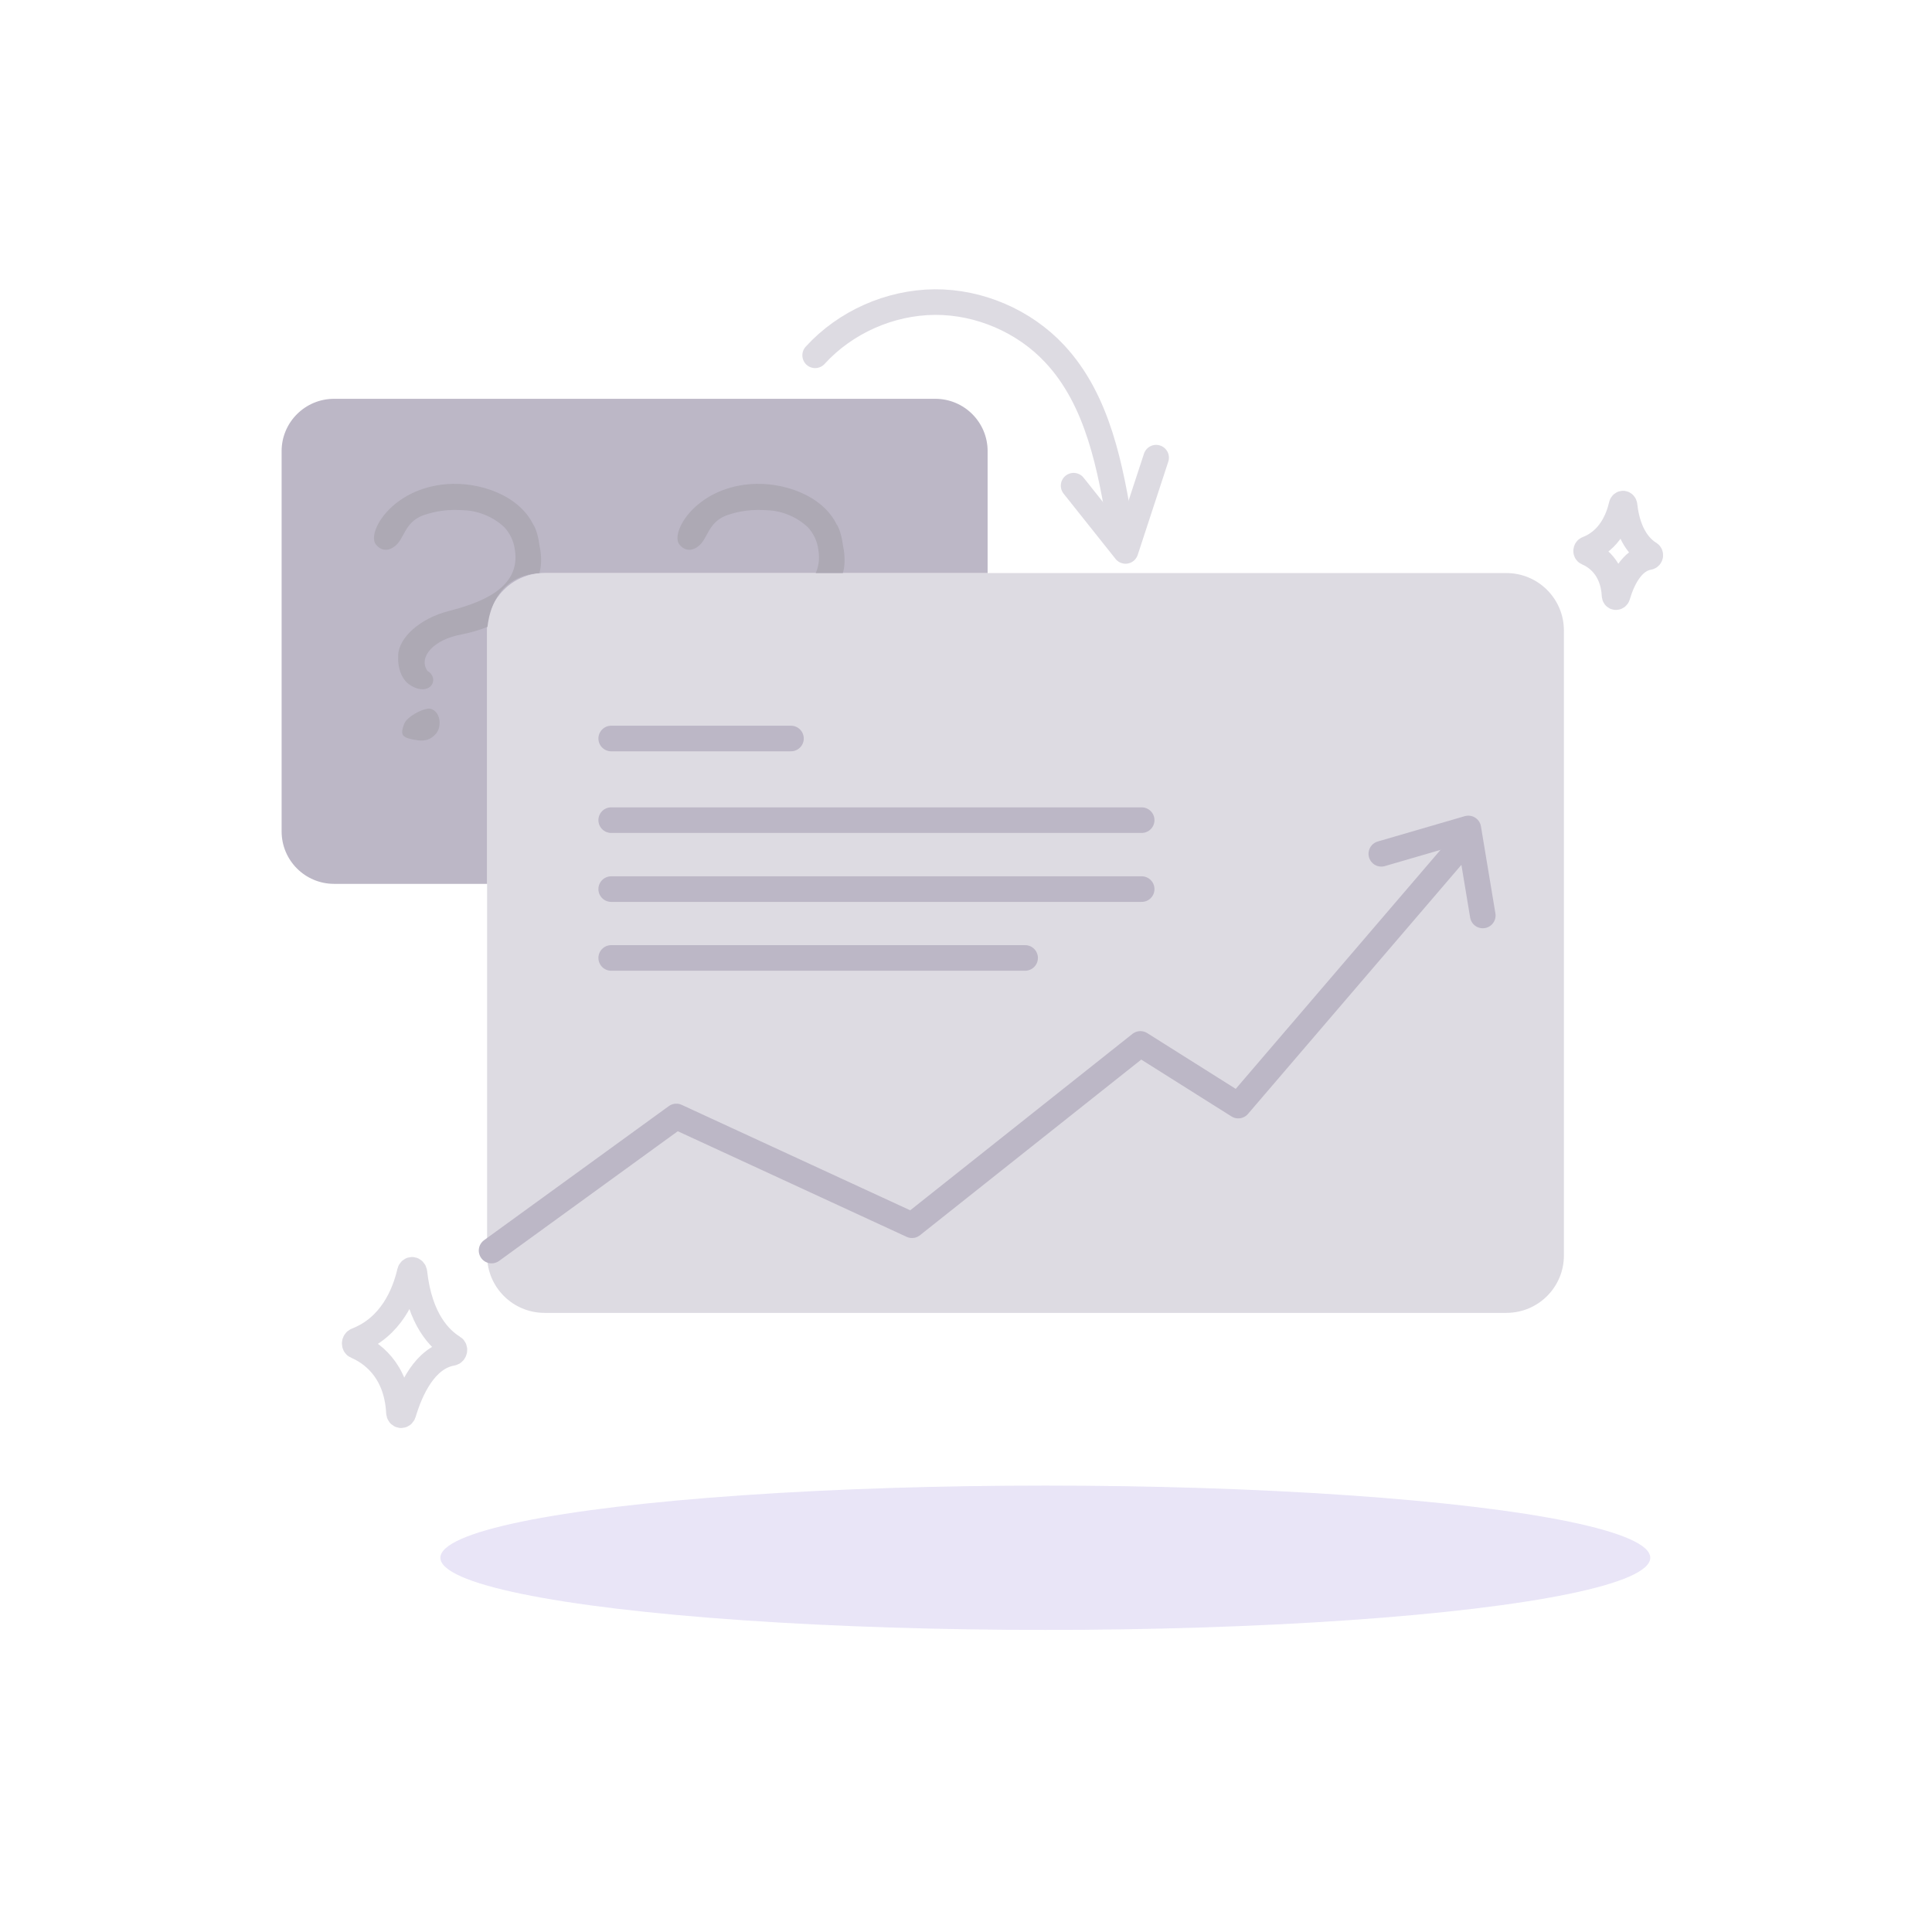 <?xml version="1.0" encoding="UTF-8"?> <svg xmlns="http://www.w3.org/2000/svg" xmlns:xlink="http://www.w3.org/1999/xlink" id="Layer_1" viewBox="0 0 151 151"><defs><style>.cls-1{stroke:#bcb7c6;}.cls-1,.cls-2{stroke-linecap:round;stroke-linejoin:round;stroke-width:2px;}.cls-1,.cls-2,.cls-3{fill:none;}.cls-4{fill:#4d2fc1;opacity:.25;}.cls-5,.cls-6{fill:#796f8d;}.cls-7,.cls-6{opacity:.5;}.cls-2{stroke:#796f8d;}.cls-8{fill:#5b536a;}.cls-9{clip-path:url(#clippath);}</style><clipPath id="clippath"><path class="cls-3" d="M55.58,44.79h13.58l-.66-6.96-21.05-1.67-18.23,.37-5.55,15.28,9.22,8.4,3.48-.65,1.69-9.75s-.25-5.03,4.49-5.03h13.01Z"></path></clipPath></defs><g class="cls-7"><ellipse class="cls-4" cx="81.7" cy="121.75" rx="47.28" ry="5.64"></ellipse><path class="cls-5" d="M77.19,35.26v9.53H42.56c-2.48,0-4.49,2.01-4.49,4.49v19.8h-11.96c-2.26,0-4.1-1.83-4.1-4.1v-29.72c0-2.26,1.84-4.09,4.1-4.09h46.99c2.26,0,4.09,1.83,4.09,4.09Z"></path><path class="cls-6" d="M122.23,49.28v48.85c0,2.47-2.01,4.48-4.49,4.48H42.56c-2.48,0-4.49-2.01-4.49-4.48V49.28c0-2.48,2.01-4.49,4.49-4.49H117.74c2.48,0,4.49,2.01,4.49,4.49Z"></path><g><line class="cls-2" x1="47.77" y1="57.72" x2="61.82" y2="57.72"></line><path class="cls-2" d="M47.77,64.1c1.74,0,3.49,0,5.23,0h36.23"></path><path class="cls-2" d="M47.77,69.49c1.74,0,3.49,0,5.23,0h36.23"></path><path class="cls-2" d="M47.77,74.87c1.54,0,3.08,0,4.62,0h27.73"></path></g><polyline class="cls-2" points="38.42 97.74 52.86 87.26 71.28 95.76 89.13 81.59 96.78 86.41 113.77 66.58"></polyline><polyline class="cls-2" points="107.96 66.73 114.76 64.75 115.89 71.55"></polyline><g><path class="cls-1" d="M63.71,27.77c2.36-2.59,5.83-4.13,9.34-4.16,3.5-.02,6.99,1.48,9.38,4.04,3.41,3.65,4.36,8.89,5.17,13.81"></path><path class="cls-1" d="M90.36,35.77c-.8,2.43-1.59,4.86-2.39,7.29-1.35-1.7-2.71-3.4-4.06-5.1"></path></g><path class="cls-1" d="M32.03,99.42c-.41,1.75-1.46,4.3-4.16,5.35-.18,.07-.2,.36-.03,.43,1.08,.46,3.16,1.78,3.34,5.2,.01,.25,.28,.29,.35,.05,.55-1.84,1.68-4.34,3.81-4.71,.18-.03,.25-.32,.08-.42-1.03-.63-2.62-2.18-3.03-5.87-.03-.25-.3-.28-.36-.04Z"></path><path class="cls-1" d="M126.74,39.47c-.26,1.13-.94,2.77-2.68,3.44-.11,.04-.13,.23-.02,.28,.69,.29,2.03,1.15,2.15,3.35,0,.16,.18,.18,.23,.03,.35-1.19,1.08-2.8,2.45-3.03,.12-.02,.16-.2,.05-.27-.66-.4-1.69-1.41-1.95-3.78-.02-.16-.19-.18-.23-.02Z"></path><g class="cls-9"><path class="cls-8" d="M31.12,51.21c.05-1.37,1.69-2.87,3.94-3.45,2.28-.59,5.73-1.71,5.17-4.85-.08-.64-.4-1.26-.8-1.69-.78-.75-1.93-1.29-3.16-1.34-1.18-.08-2.14,.03-3.21,.4-1.47,.56-1.45,1.85-2.2,2.41-.64,.51-1.21,.24-1.5-.16-.67-.94,1.26-4.34,5.54-4.69,2.54-.21,5.7,.86,6.8,3.21v-.03c.24,.4,.4,1.07,.48,1.71,.08,.35,.11,.72,.11,1.07,0,.29-.03,.56-.08,.78-.7,3.08-3.54,4.5-6.16,5.01-2.17,.4-3.37,1.77-2.65,2.84,.32,.19,.46,.46,.46,.72,0,.38-.32,.72-.83,.72-.27,0-.59-.08-.96-.32-.72-.43-1.02-1.47-.94-2.36Zm.48,5.36c.16-.51,1.42-1.23,2.01-1.18,.46,.08,.75,.56,.75,1.1,0,.29-.08,.62-.29,.86-.38,.43-.8,.59-1.42,.51-1.23-.19-1.42-.35-1.04-1.34v.05Z"></path><path class="cls-8" d="M54.84,51.21c.05-1.37,1.69-2.87,3.94-3.45,2.28-.59,5.73-1.71,5.17-4.85-.08-.64-.4-1.26-.8-1.69-.78-.75-1.93-1.29-3.16-1.34-1.18-.08-2.14,.03-3.21,.4-1.47,.56-1.45,1.85-2.2,2.41-.64,.51-1.21,.24-1.5-.16-.67-.94,1.26-4.34,5.54-4.69,2.54-.21,5.7,.86,6.8,3.21v-.03c.24,.4,.4,1.07,.48,1.71,.08,.35,.11,.72,.11,1.07,0,.29-.03,.56-.08,.78-.7,3.08-3.54,4.5-6.16,5.01-2.17,.4-3.37,1.77-2.65,2.84,.32,.19,.46,.46,.46,.72,0,.38-.32,.72-.83,.72-.27,0-.59-.08-.96-.32-.72-.43-1.02-1.47-.94-2.36Zm.48,5.36c.16-.51,1.42-1.23,2.01-1.18,.46,.08,.75,.56,.75,1.1,0,.29-.08,.62-.29,.86-.38,.43-.8,.59-1.42,.51-1.23-.19-1.42-.35-1.04-1.34v.05Z"></path></g></g></svg> 